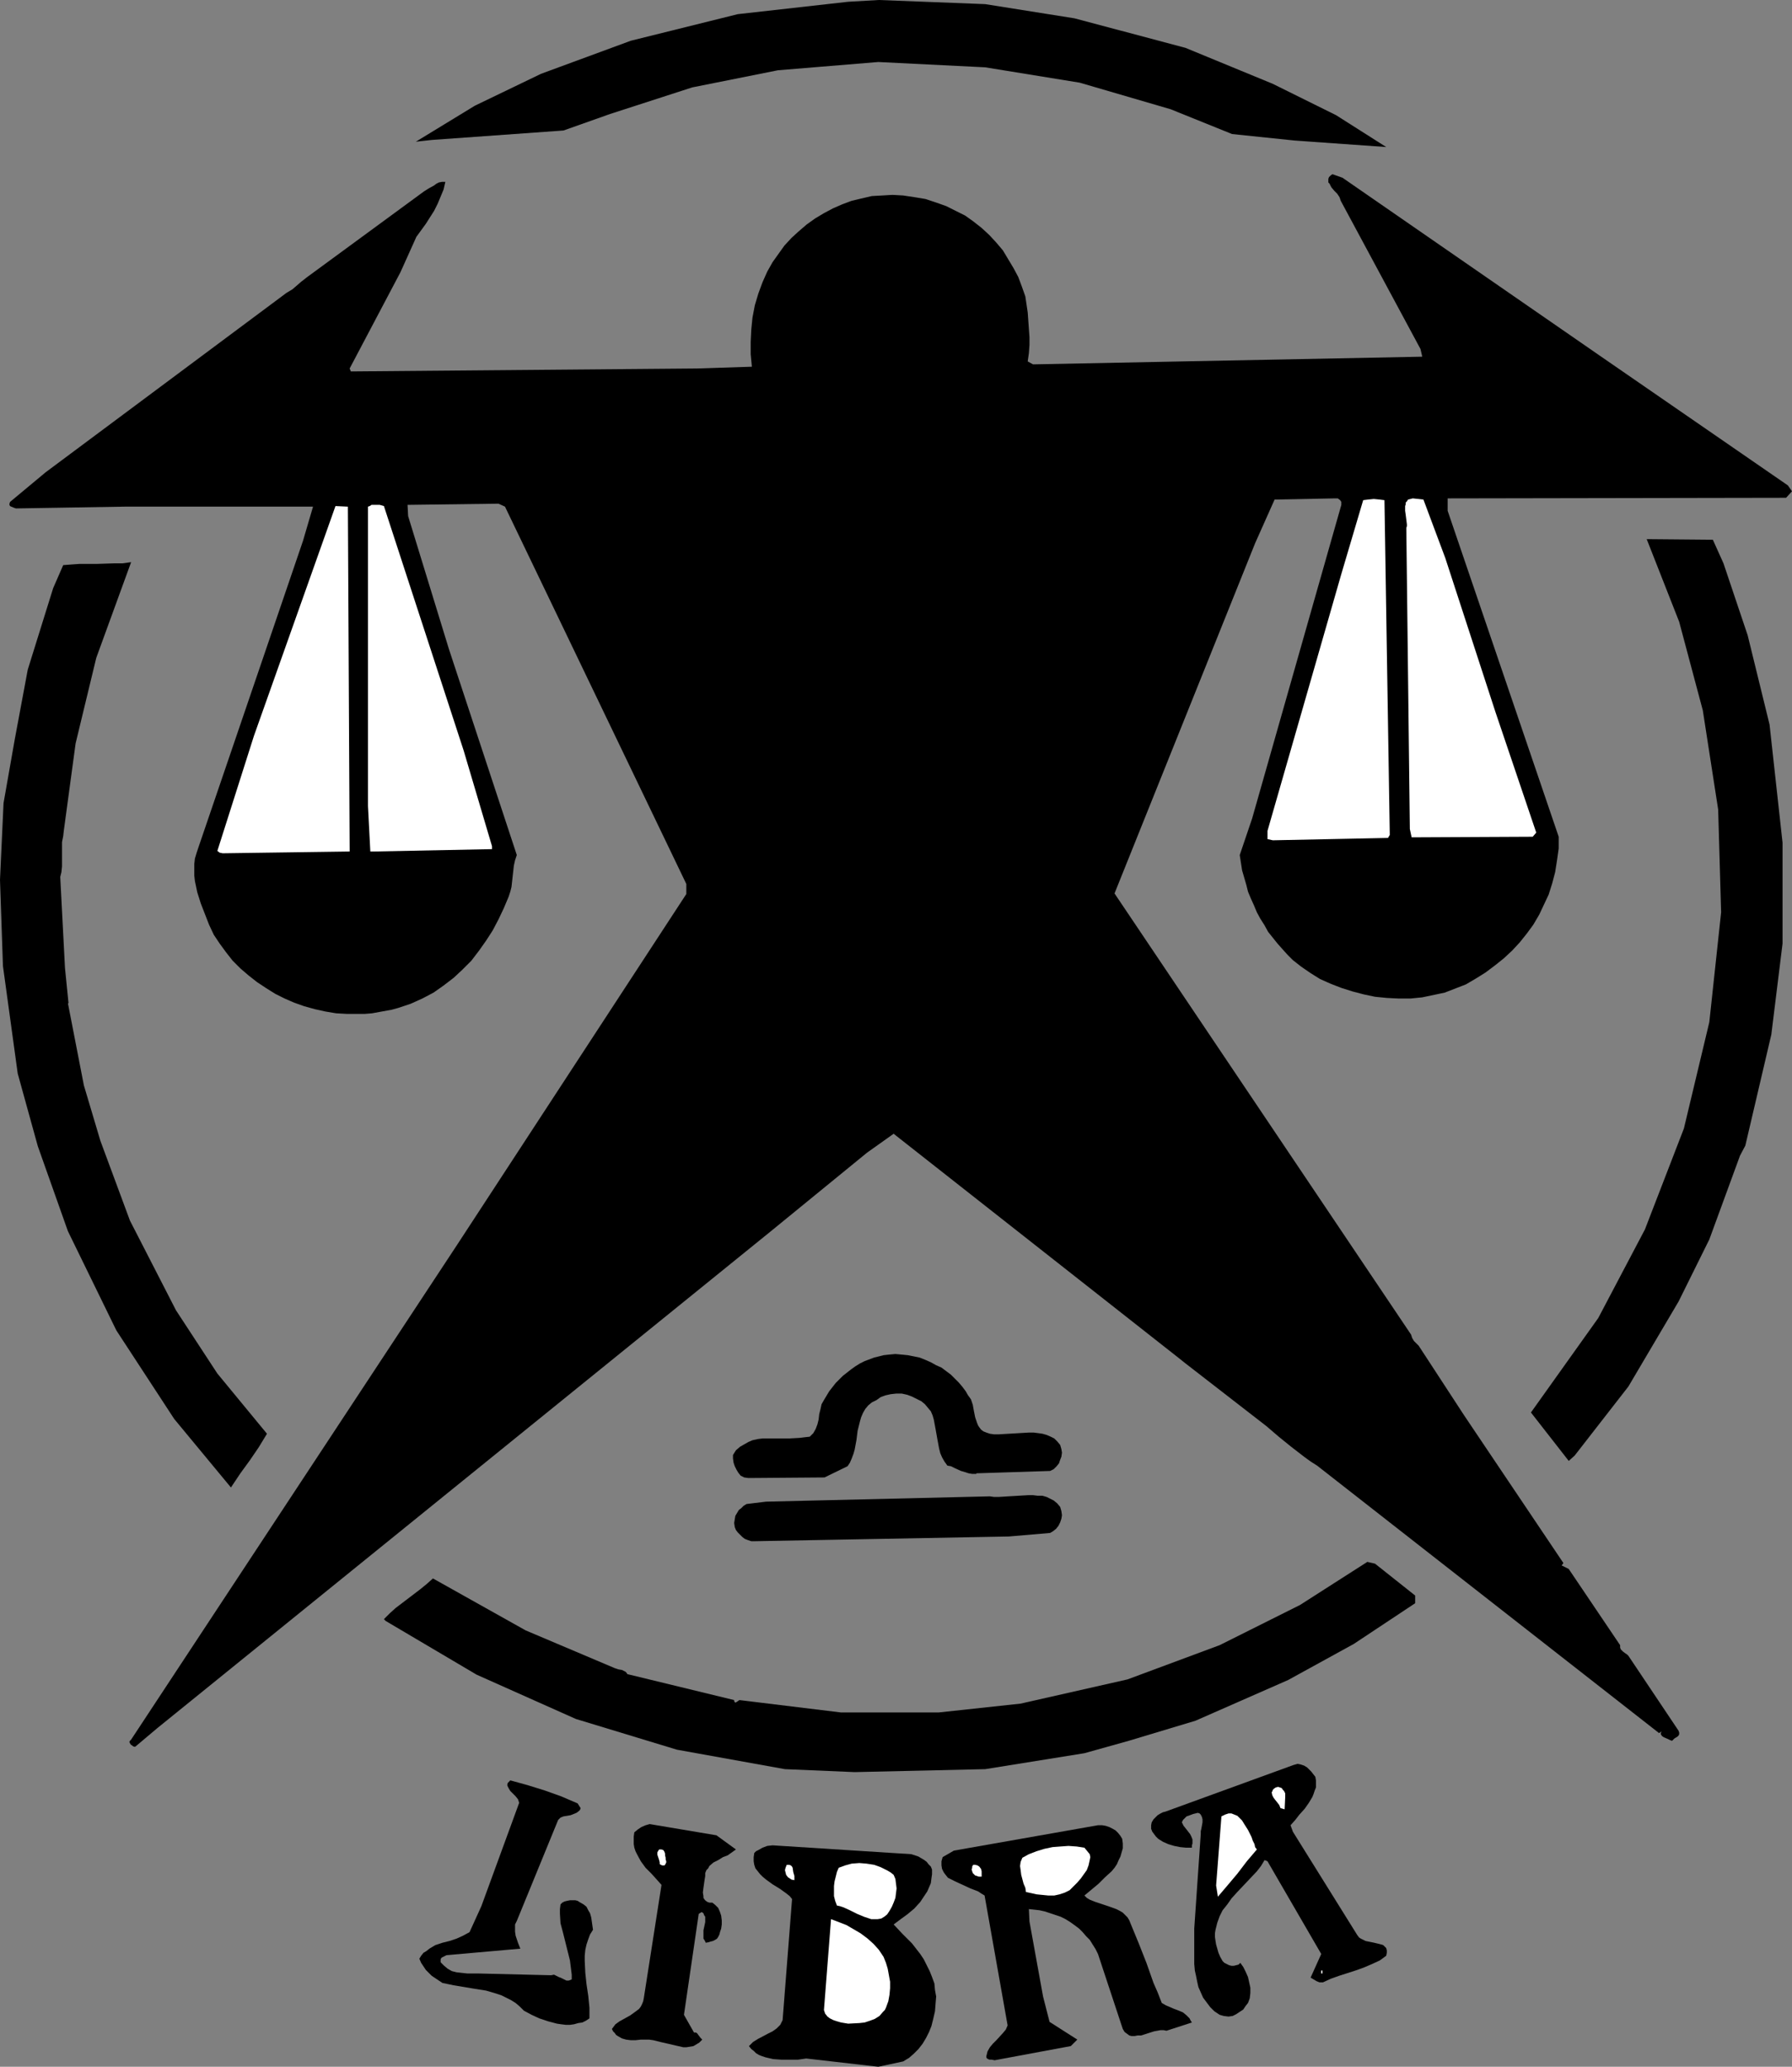<?xml version="1.0" encoding="UTF-8" standalone="no"?>
<svg
   version="1.0"
   width="129.724mm"
   height="149.633mm"
   id="svg27"
   sodipodi:docname="Libra 10.wmf"
   xmlns:inkscape="http://www.inkscape.org/namespaces/inkscape"
   xmlns:sodipodi="http://sodipodi.sourceforge.net/DTD/sodipodi-0.dtd"
   xmlns="http://www.w3.org/2000/svg"
   xmlns:svg="http://www.w3.org/2000/svg">
  <rect width="100%" height="100%" fill="#808080" stroke="none"/>
  <sodipodi:namedview
     id="namedview27"
     pagecolor="#ffffff"
     bordercolor="#000000"
     borderopacity="0.25"
     inkscape:showpageshadow="2"
     inkscape:pageopacity="0.0"
     inkscape:pagecheckerboard="0"
     inkscape:deskcolor="#d1d1d1"
     inkscape:document-units="mm" />
  <defs
     id="defs1">
    <pattern
       id="WMFhbasepattern"
       patternUnits="userSpaceOnUse"
       width="6"
       height="6"
       x="0"
       y="0" />
  </defs>
  <path
     style="fill:#000000;fill-opacity:1;fill-rule:evenodd;stroke:none"
     d="m 293.95,5.009 30.381,8.079 23.917,9.857 17.291,8.564 13.736,8.725 -25.048,-1.777 -17.13,-1.777 -16.806,-6.786 -24.886,-7.271 -25.856,-4.201 -29.25,-1.454 -27.472,2.262 -23.432,4.686 -22.462,7.271 -12.766,4.524 -36.037,2.585 -4.363,0.485 16.16,-9.857 18.099,-8.725 24.563,-9.049 L 201.838,3.878 232.057,0.485 240.461,0 269.548,1.131 Z"
     id="path1" />
  <path
     style="fill:#000000;fill-opacity:1;fill-rule:evenodd;stroke:none"
     d="m 438.097,97.596 51.066,35.225 1.131,1.616 -1.616,1.777 -92.597,0.162 v 3.393 l 30.381,89.194 v 3.232 l -0.485,3.393 -0.485,3.07 -0.808,3.07 -0.97,3.07 -1.293,2.747 -1.293,2.747 -1.616,2.747 -1.778,2.424 -1.939,2.424 -2.101,2.262 -2.262,2.101 -2.424,1.939 -2.586,1.939 -2.586,1.616 -2.747,1.616 -2.909,1.131 -2.909,1.131 -3.07,0.646 -3.07,0.646 -3.232,0.323 h -3.232 l -3.232,-0.162 -3.232,-0.323 -3.07,-0.646 -3.07,-0.808 -3.07,-0.97 -2.909,-1.131 -2.909,-1.293 -2.586,-1.616 -2.586,-1.777 -2.262,-1.777 -1.454,-1.454 -1.454,-1.616 -1.293,-1.454 -1.293,-1.616 -1.293,-1.616 -0.97,-1.777 -1.131,-1.777 -0.97,-1.777 -0.808,-1.939 -0.808,-1.777 -0.808,-1.939 -0.485,-1.939 -1.131,-3.878 -0.646,-4.201 3.394,-10.018 24.402,-85.801 v -0.485 -0.323 l -0.323,-0.485 -0.646,-0.485 h -0.323 -0.485 l -16.483,0.323 -5.333,11.957 -38.461,95.819 81.123,120.703 0.323,0.97 0.485,0.808 0.646,0.646 0.646,0.646 12.443,19.067 27.149,40.396 -0.485,0.646 1.939,0.97 14.059,20.844 v 0.646 l 0.162,0.485 0.323,0.323 0.323,0.323 0.646,0.485 0.485,0.323 0.323,0.323 13.736,20.521 0.162,0.485 v 0.485 l -0.162,0.323 -0.323,0.323 -0.808,0.485 -0.323,0.323 -0.323,0.323 -0.485,-0.162 -0.646,-0.323 -1.131,-0.485 -0.485,-0.323 -0.323,-0.485 v -0.323 l 0.162,-0.485 -0.646,0.485 -93.566,-73.197 -1.778,-1.131 -1.778,-1.293 -3.555,-2.747 -3.394,-2.747 -3.394,-2.909 -22.301,-17.289 -1.616,-1.293 -78.053,-61.402 -7.272,5.171 -26.502,21.652 -167.579,135.73 -6.141,5.171 h -0.323 l -0.323,-0.162 -0.646,-0.485 -0.162,-0.323 -0.162,-0.323 0.162,-0.323 0.323,-0.323 89.203,-135.407 62.701,-95.98 v -2.747 l -49.611,-103.252 -1.778,-0.808 -24.886,0.323 0.162,3.07 11.15,36.356 18.584,56.393 -0.485,1.454 -0.323,1.454 -0.646,5.817 -0.323,1.293 -0.485,1.454 -1.293,3.07 -1.454,3.07 -1.616,3.07 -1.778,2.747 -1.939,2.747 -2.101,2.747 -2.424,2.424 -2.424,2.262 -2.747,2.101 -2.747,1.939 -3.07,1.616 -3.232,1.454 -3.394,1.131 -1.778,0.485 -1.778,0.323 -1.778,0.323 -1.778,0.323 -1.939,0.162 h -1.939 -3.07 l -2.909,-0.162 -2.909,-0.485 -2.909,-0.646 -2.909,-0.808 -2.747,-0.97 -2.586,-1.131 -2.586,-1.293 -2.586,-1.616 -2.424,-1.616 -2.262,-1.777 -2.262,-1.939 -2.101,-2.101 -1.778,-2.262 -1.778,-2.424 -1.616,-2.424 -1.293,-2.747 -1.131,-2.909 -1.131,-2.909 -0.97,-3.07 -0.646,-3.07 -0.162,-1.454 v -1.616 -1.616 l 0.162,-1.454 0.485,-1.616 0.485,-1.454 28.603,-83.862 2.747,-9.372 H 34.098 L 4.363,139.123 3.878,138.962 3.07,138.638 2.747,138.477 2.586,138.154 v -0.323 l 0.162,-0.485 9.696,-8.079 65.933,-49.121 0.808,-0.485 0.808,-0.485 1.131,-0.969 1.293,-1.131 0.646,-0.485 0.808,-0.646 32.158,-23.591 1.293,-0.808 1.454,-0.808 0.646,-0.485 0.646,-0.323 0.808,-0.162 h 0.97 l -0.485,2.101 -0.808,1.939 -0.808,1.939 -0.97,1.939 -2.262,3.555 -2.586,3.555 -4.363,9.695 -13.898,26.338 0.323,0.808 94.697,-0.808 15.029,-0.485 -0.323,-3.393 v -3.393 l 0.162,-3.393 0.323,-3.232 0.646,-3.393 0.97,-3.232 1.131,-3.07 1.293,-2.908 1.454,-2.585 1.616,-2.262 1.616,-2.262 1.939,-2.101 1.939,-1.777 2.262,-1.939 2.262,-1.616 2.424,-1.454 2.424,-1.293 2.586,-1.131 2.586,-0.97 2.747,-0.646 2.747,-0.646 2.909,-0.162 2.747,-0.162 2.909,0.162 3.232,0.485 2.909,0.485 2.909,0.969 2.747,0.97 2.586,1.293 2.586,1.293 2.262,1.616 2.262,1.777 2.101,1.939 1.939,2.101 1.778,2.101 1.454,2.424 1.454,2.424 1.293,2.424 0.97,2.585 0.97,2.747 0.646,4.363 0.323,4.524 0.162,2.262 v 2.101 l -0.162,2.262 -0.323,2.262 1.454,0.808 106.494,-2.101 -0.485,-2.101 -21.816,-40.557 -0.162,-0.485 -0.162,-0.485 -0.646,-0.97 -0.808,-0.808 -0.808,-0.969 -0.485,-0.97 -0.323,-0.323 v -0.485 -0.485 l 0.162,-0.485 0.485,-0.485 0.485,-0.323 2.747,0.97 z"
     id="path2" />
  <path
     style="fill:#ffffff;fill-opacity:1;fill-rule:evenodd;stroke:none"
     d="m 380.244,228.479 -0.485,0.808 -31.512,0.646 -1.454,-0.323 v -2.262 l 20.2,-70.289 5.979,-20.198 1.293,-0.162 1.616,-0.162 1.616,0.162 1.293,0.162 z"
     id="path3" />
  <path
     style="fill:#ffffff;fill-opacity:1;fill-rule:evenodd;stroke:none"
     d="m 395.435,152.696 13.736,42.173 11.15,32.963 -0.97,1.131 -33.128,0.162 -0.485,-2.262 -0.97,-82.407 0.162,-0.485 v -0.485 l -0.162,-1.293 -0.162,-1.293 -0.162,-1.131 v -1.293 l 0.162,-0.485 v -0.485 l 0.323,-0.323 0.323,-0.485 0.646,-0.162 0.646,-0.162 2.909,0.323 z"
     id="path4" />
  <path
     style="fill:#ffffff;fill-opacity:1;fill-rule:evenodd;stroke:none"
     d="m 126.856,205.372 7.757,26.176 v 0.808 l -32.32,0.646 h -0.97 l -0.646,-12.442 v -81.923 l 0.485,-0.162 0.485,-0.323 h 1.131 1.131 l 1.131,0.323 z"
     id="path5" />
  <path
     style="fill:#ffffff;fill-opacity:1;fill-rule:evenodd;stroke:none"
     d="m 95.667,233.003 -34.744,0.485 -0.808,-0.162 -0.646,-0.485 10.019,-31.509 22.301,-62.856 3.394,0.162 z"
     id="path6" />
  <path
     style="fill:#000000;fill-opacity:1;fill-rule:evenodd;stroke:none"
     d="m 471.548,154.15 6.626,19.713 5.979,24.399 3.555,32.317 v 27.631 l -3.07,24.884 -7.11,30.378 -1.454,2.747 -8.403,22.945 -8.403,16.966 -13.736,23.268 -14.706,18.905 -1.616,1.454 -10.342,-13.25 18.422,-25.853 12.766,-24.237 10.666,-27.631 6.949,-29.085 3.232,-30.054 -0.808,-28.115 -4.202,-27.146 -6.464,-24.237 -8.888,-22.622 18.099,0.162 z"
     id="path7" />
  <path
     style="fill:#000000;fill-opacity:1;fill-rule:evenodd;stroke:none"
     d="m 26.341,180.004 -5.656,23.43 -3.232,23.914 -0.162,1.454 -0.323,1.616 v 3.393 3.232 l -0.162,1.616 -0.323,1.293 1.293,24.884 0.97,9.695 h -0.162 l 4.363,22.46 4.525,15.189 8.08,21.814 12.605,24.561 11.312,17.289 13.574,16.481 -2.262,3.716 -2.424,3.555 -2.586,3.555 -2.586,3.878 L 47.672,388.285 31.835,364.047 18.584,336.901 10.342,313.633 4.848,293.758 0.808,264.35 0,240.759 0.97,219.753 4.04,202.302 l 3.555,-19.067 6.949,-22.298 2.747,-6.302 2.101,-0.162 2.262,-0.162 h 4.686 l 4.848,-0.162 h 2.262 l 2.424,-0.323 z"
     id="path8" />
  <path
     style="fill:#ffffff;fill-opacity:1;fill-rule:evenodd;stroke:none"
     d="m 99.384,189.86 0.808,0.323 z"
     id="path9" />
  <path
     style="fill:#ffffff;fill-opacity:1;fill-rule:evenodd;stroke:none"
     d="m 468.801,276.469 h 0.485 z"
     id="path10" />
  <path
     style="fill:#000000;fill-opacity:1;fill-rule:evenodd;stroke:none"
     d="m 264.862,381.821 0.485,0.646 0.323,0.485 0.485,1.454 0.323,1.777 0.323,1.616 0.485,1.454 0.323,0.808 0.323,0.485 0.485,0.646 0.646,0.485 0.808,0.323 0.97,0.323 1.131,0.162 h 1.293 l 2.747,-0.162 2.747,-0.162 2.747,-0.162 h 1.293 l 1.293,0.162 1.131,0.162 1.131,0.323 1.131,0.485 0.97,0.485 0.808,0.808 0.808,0.97 0.323,1.131 0.162,0.97 -0.162,1.131 -0.323,0.808 -0.323,0.97 -0.646,0.808 -0.808,0.808 -0.97,0.485 -20.2,0.646 v 0.162 h -1.131 l -0.97,-0.162 -0.97,-0.323 -1.131,-0.323 -1.778,-0.808 -0.97,-0.485 -0.97,-0.162 -0.808,-1.131 -0.646,-1.131 -0.485,-1.131 -0.323,-1.293 -0.485,-2.585 -0.485,-2.747 -0.485,-2.585 -0.323,-1.131 -0.485,-1.131 -0.808,-0.97 -0.808,-0.97 -0.97,-0.808 -1.293,-0.646 -1.293,-0.646 -1.293,-0.485 -1.454,-0.323 h -1.616 l -1.454,0.162 -1.454,0.323 -1.293,0.485 -1.131,0.808 -1.293,0.646 -0.97,0.808 -0.808,0.97 -0.646,1.131 -0.485,1.131 -0.323,1.131 -0.646,2.585 -0.323,2.585 -0.485,2.585 -0.323,1.131 -0.485,1.293 -0.485,1.131 -0.646,0.97 -6.302,3.07 -20.846,0.162 -1.131,-0.162 -0.97,-0.485 -0.646,-0.808 -0.485,-0.808 -0.485,-0.97 -0.323,-0.97 -0.162,-1.131 v -0.97 l 0.808,-1.293 1.131,-0.97 1.131,-0.646 1.131,-0.646 1.131,-0.485 1.454,-0.323 1.293,-0.162 h 1.454 2.909 2.909 l 2.909,-0.162 1.293,-0.162 1.454,-0.162 0.485,-0.485 0.485,-0.485 0.646,-1.131 0.485,-1.293 0.323,-1.293 0.162,-1.454 0.323,-1.293 0.323,-1.454 0.646,-1.131 1.454,-2.424 1.778,-2.262 1.939,-1.939 2.262,-1.777 1.131,-0.808 1.293,-0.808 1.293,-0.646 1.293,-0.485 1.293,-0.485 1.293,-0.323 1.293,-0.323 1.454,-0.162 1.778,-0.162 1.778,0.162 1.616,0.162 1.616,0.323 1.616,0.323 1.616,0.646 1.454,0.646 1.454,0.808 1.454,0.646 1.293,0.97 1.293,0.97 1.131,1.131 0.97,0.97 0.97,1.131 0.97,1.293 z"
     id="path11" />
  <path
     style="fill:#000000;fill-opacity:1;fill-rule:evenodd;stroke:none"
     d="m 290.072,412.36 0.323,1.131 0.162,1.131 -0.162,0.97 -0.323,0.97 -0.485,0.97 -0.646,0.808 -0.808,0.646 -0.808,0.485 -11.312,0.97 -69.65,1.293 h -0.808 l -0.97,-0.323 -0.808,-0.323 -0.646,-0.485 -0.646,-0.646 -0.646,-0.646 -0.485,-0.646 -0.323,-0.808 -0.162,-1.131 0.162,-0.97 0.162,-0.97 0.485,-0.808 0.485,-0.808 0.646,-0.485 0.646,-0.646 0.808,-0.485 5.333,-0.646 61.246,-1.454 1.131,0.162 h 1.293 l 2.586,-0.162 2.747,-0.162 2.747,-0.162 h 1.293 l 1.293,0.162 h 1.293 l 1.131,0.323 0.97,0.485 0.97,0.485 0.97,0.808 z"
     id="path12" />
  <path
     style="fill:#000000;fill-opacity:1;fill-rule:evenodd;stroke:none"
     d="m 387.193,436.598 v 2.101 l -16.806,11.149 -17.938,9.857 -25.371,11.149 -18.261,5.494 -12.12,3.393 -27.149,4.363 -35.714,0.808 -19.069,-0.808 -29.573,-5.332 -27.634,-8.402 -27.149,-12.119 -24.886,-14.704 -0.485,-0.485 1.616,-1.616 1.616,-1.454 6.787,-5.171 1.778,-1.454 1.616,-1.454 25.371,14.219 24.402,10.341 0.97,0.323 0.97,0.162 0.97,0.485 0.323,0.323 0.162,0.323 29.25,7.11 v 0.323 l 0.162,0.162 v 0.162 h 0.323 l 0.97,-0.646 27.795,3.393 h 26.664 l 22.462,-2.424 29.25,-6.625 25.21,-9.372 21.978,-10.988 18.422,-11.796 2.101,0.485 z"
     id="path13" />
  <path
     style="fill:#000000;fill-opacity:1;fill-rule:evenodd;stroke:none"
     d="m 359.883,486.204 0.162,0.97 v 0.97 0.97 l -0.323,0.808 -0.323,0.97 -0.323,0.808 -0.97,1.616 -1.131,1.616 -1.454,1.616 -1.131,1.454 -1.293,1.454 0.646,1.777 17.614,28.277 0.485,0.646 0.485,0.323 0.646,0.323 0.646,0.323 1.616,0.323 1.454,0.323 1.293,0.323 0.485,0.162 0.485,0.485 0.323,0.323 0.162,0.646 v 0.646 l -0.162,0.808 -1.778,1.293 -2.101,0.97 -2.262,0.97 -2.262,0.808 -4.525,1.454 -2.262,0.808 -2.101,0.97 h -0.485 -0.485 l -0.808,-0.323 -0.808,-0.485 -0.808,-0.485 2.909,-6.463 -14.706,-25.369 -0.808,-0.323 -0.97,1.616 -1.131,1.454 -2.747,2.909 -2.747,2.909 -1.454,1.616 -1.131,1.616 -1.293,1.616 -0.808,1.616 -0.646,1.777 -0.485,1.939 -0.162,0.97 v 0.969 l 0.162,1.131 0.162,0.97 0.323,1.131 0.323,1.131 0.485,1.131 0.646,1.131 0.485,0.485 0.646,0.323 0.646,0.323 0.646,0.162 h 0.646 l 0.646,-0.162 0.646,-0.162 0.485,-0.485 0.808,1.131 0.646,1.293 0.646,1.454 0.323,1.454 0.323,1.454 v 1.454 l -0.162,1.454 -0.485,1.293 -0.646,0.808 -0.646,0.969 -0.97,0.646 -0.97,0.646 -0.97,0.485 -1.131,0.162 -1.293,-0.162 -1.131,-0.323 -1.454,-0.97 -1.131,-1.131 -0.97,-1.293 -0.97,-1.293 -0.646,-1.454 -0.646,-1.454 -0.323,-1.454 -0.323,-1.616 -0.323,-1.454 -0.162,-1.777 v -3.232 -3.232 -3.232 l 1.778,-25.853 v -0.808 l 0.162,-0.646 0.323,-1.777 v -0.808 l -0.162,-0.646 -0.323,-0.646 -0.323,-0.323 -0.485,-0.162 -1.293,0.323 -1.293,0.485 -0.485,0.162 -0.485,0.485 -0.485,0.485 -0.323,0.646 0.485,0.97 0.646,0.808 1.131,1.454 0.323,0.646 0.323,0.808 v 1.131 l -0.162,0.485 v 0.646 h -1.616 l -1.616,-0.162 -1.616,-0.323 -1.616,-0.485 -1.454,-0.646 -1.293,-0.808 -0.646,-0.646 -0.485,-0.646 -0.485,-0.646 -0.323,-0.808 v -0.97 l 0.162,-0.808 0.485,-0.808 1.131,-1.131 0.808,-0.485 0.646,-0.323 0.646,-0.162 35.067,-12.765 1.131,-0.323 0.808,0.162 0.97,0.323 0.808,0.485 0.485,0.485 0.646,0.646 z"
     id="path14" />
  <path
     style="fill:#000000;fill-opacity:1;fill-rule:evenodd;stroke:none"
     d="m 158.045,493.475 0.808,1.293 -0.162,0.485 -0.323,0.323 -0.646,0.485 -0.808,0.323 -0.808,0.323 -1.939,0.323 -0.808,0.323 -0.646,0.646 -11.312,27.631 -0.485,0.97 v 0.97 0.97 l 0.162,1.131 0.646,1.939 0.323,0.808 0.323,0.808 -20.2,1.777 -0.646,0.323 -0.646,0.323 -0.162,0.162 -0.162,0.323 v 0.323 0.485 l 0.485,0.485 0.485,0.485 0.97,0.808 1.131,0.646 1.293,0.323 1.454,0.162 1.454,0.162 h 2.909 l 20.038,0.485 0.808,-0.162 0.646,0.323 0.646,0.323 0.808,0.323 0.646,0.323 0.646,0.323 h 0.646 l 0.808,-0.323 v -1.293 l -0.162,-1.293 -0.323,-2.585 -0.646,-2.585 -1.293,-5.171 -0.646,-2.424 -0.162,-2.585 v -1.293 l 0.162,-1.293 0.485,-0.485 0.646,-0.323 0.646,-0.162 0.808,-0.162 h 0.646 0.808 l 0.646,0.162 0.485,0.323 1.131,0.646 0.808,0.646 0.485,0.97 0.485,0.808 0.323,1.131 0.162,1.131 0.323,2.262 -0.808,1.293 -0.485,1.293 -0.485,1.454 -0.323,1.454 -0.162,1.616 v 1.454 l 0.162,3.232 0.323,3.07 0.485,3.232 0.323,3.232 v 1.454 1.454 l -0.97,0.646 -0.97,0.485 -1.131,0.162 -1.131,0.323 -1.131,0.162 h -1.131 l -1.293,-0.162 -1.131,-0.162 -2.424,-0.646 -2.424,-0.808 -2.101,-0.97 -2.101,-1.131 -1.131,-1.131 -1.131,-0.97 -1.293,-0.808 -1.293,-0.646 -1.293,-0.646 -1.454,-0.485 -2.747,-0.808 -3.07,-0.485 -2.909,-0.485 -2.909,-0.485 -3.07,-0.646 -1.939,-1.293 -0.97,-0.646 -0.808,-0.808 -0.808,-0.808 -0.646,-0.97 -0.646,-0.97 -0.485,-1.131 0.485,-0.808 0.646,-0.808 0.808,-0.485 0.808,-0.646 1.616,-0.97 1.939,-0.646 1.939,-0.485 1.939,-0.646 1.778,-0.808 1.778,-0.97 3.232,-7.11 10.342,-28.277 -0.323,-0.97 -0.646,-0.808 -0.808,-0.808 -0.646,-0.646 -0.485,-0.808 -0.323,-0.646 v -0.485 l 0.162,-0.323 0.323,-0.323 0.323,-0.323 4.686,1.293 4.686,1.454 4.525,1.616 2.262,0.97 z"
     id="path15" />
  <path
     style="fill:#ffffff;fill-opacity:1;fill-rule:evenodd;stroke:none"
     d="m 351.641,491.698 -0.162,3.393 -1.131,-0.323 -0.323,-0.808 -0.485,-0.646 -0.646,-0.808 -0.485,-0.646 -0.323,-0.646 -0.162,-0.808 0.162,-0.162 0.162,-0.485 0.323,-0.323 0.485,-0.323 0.646,-0.162 0.485,0.162 0.485,0.162 0.323,0.485 0.323,0.323 0.323,0.646 z"
     id="path16" />
  <path
     style="fill:#ffffff;fill-opacity:1;fill-rule:evenodd;stroke:none"
     d="m 343.884,506.079 -2.747,3.232 -2.586,3.393 -2.586,3.07 -2.747,3.232 -0.485,-3.07 1.454,-18.905 0.97,-0.485 0.97,-0.323 h 0.808 l 0.808,0.323 0.808,0.323 0.646,0.646 0.646,0.646 0.485,0.808 1.131,1.777 0.97,1.939 0.323,0.97 0.485,0.97 0.162,0.808 z"
     id="path17" />
  <path
     style="fill:#000000;fill-opacity:1;fill-rule:evenodd;stroke:none"
     d="m 201.353,506.079 -1.131,0.808 -1.131,0.808 -1.293,0.485 -1.293,0.808 -1.293,0.646 -1.131,0.97 -0.323,0.646 -0.485,0.485 -0.323,0.808 V 513.35 l -0.162,0.97 -0.162,1.131 -0.162,1.131 -0.162,1.293 0.162,0.97 v 0.485 l 0.323,0.485 0.323,0.323 0.485,0.323 0.485,0.162 h 0.808 l 0.808,0.646 0.808,0.808 0.485,1.131 0.323,0.97 0.162,1.293 v 1.131 l -0.162,1.131 -0.323,0.97 -0.162,0.646 -0.323,0.646 -0.323,0.485 -0.485,0.323 -0.646,0.323 -0.646,0.162 -0.485,0.162 -0.808,0.162 -0.323,-0.646 -0.323,-0.485 v -1.131 -1.131 l 0.485,-2.262 v -0.97 -0.485 l -0.323,-0.485 -0.162,-0.485 -0.485,-0.323 -0.808,0.485 -4.04,27.631 2.747,4.848 h 0.485 l 0.323,0.162 0.485,0.646 0.485,0.646 0.323,0.323 0.162,0.162 -0.808,0.808 -0.808,0.485 -0.808,0.485 -0.97,0.162 -0.97,0.162 h -0.808 l -2.101,-0.485 -2.101,-0.485 -2.101,-0.485 -1.939,-0.485 -1.131,-0.162 h -0.97 -1.293 l -1.454,0.162 h -1.293 l -1.293,-0.162 -1.131,-0.323 -1.131,-0.646 -0.485,-0.323 -0.323,-0.485 -0.485,-0.485 -0.323,-0.646 0.485,-0.646 0.485,-0.646 1.131,-0.808 2.909,-1.616 1.131,-0.808 1.293,-0.97 0.485,-0.646 0.323,-0.646 0.323,-0.808 0.162,-0.808 4.848,-31.024 -1.293,-1.454 -1.454,-1.616 -1.616,-1.616 -1.293,-1.777 -0.97,-1.777 -0.485,-0.97 -0.323,-0.97 -0.162,-0.97 v -0.97 -1.131 l 0.162,-1.131 0.97,-0.808 0.97,-0.646 1.131,-0.485 1.131,-0.323 18.261,3.07 z"
     id="path18" />
  <path
     style="fill:#000000;fill-opacity:1;fill-rule:evenodd;stroke:none"
     d="m 307.04,503.17 0.162,1.293 v 1.293 l -0.323,1.131 -0.323,1.131 -0.485,0.97 -0.485,1.131 -0.646,0.97 -0.808,0.97 -1.778,1.616 -1.778,1.777 -0.97,0.808 -0.97,0.808 -1.939,1.616 0.646,0.646 0.808,0.485 1.616,0.646 1.939,0.646 1.939,0.646 1.778,0.646 0.97,0.485 0.808,0.485 0.646,0.646 0.646,0.646 0.485,0.808 0.323,0.808 1.131,2.747 1.131,2.747 2.101,5.332 1.939,5.494 1.131,2.585 1.131,2.909 1.131,0.646 1.131,0.485 1.131,0.485 1.293,0.485 1.131,0.485 0.97,0.808 0.808,0.808 0.323,0.646 0.323,0.485 -6.949,2.262 -0.808,-0.162 h -0.808 l -1.778,0.323 -3.555,1.131 h -0.97 l -0.808,0.162 h -0.808 l -0.646,-0.162 -0.646,-0.485 -0.646,-0.485 -0.485,-0.808 -0.323,-0.97 -6.464,-19.552 -0.646,-1.293 -0.808,-1.293 -0.808,-1.293 -0.97,-0.97 -0.97,-1.131 -0.97,-0.97 -1.293,-0.97 -1.131,-0.808 -1.293,-0.808 -1.293,-0.646 -1.454,-0.485 -1.454,-0.485 -1.454,-0.485 -1.454,-0.323 -1.454,-0.162 -1.454,-0.162 0.162,3.393 3.717,20.521 1.778,6.948 7.595,4.848 -1.778,1.777 -20.846,3.878 -0.808,-0.162 h -0.323 -0.323 l -0.323,-0.162 -0.323,-0.162 -0.162,-0.323 v -0.323 l 0.162,-0.646 0.162,-0.646 0.646,-1.131 0.808,-0.97 0.97,-0.97 1.778,-1.939 0.808,-0.969 0.485,-1.131 -6.302,-35.548 -0.808,-0.485 -0.97,-0.646 -2.101,-0.808 -2.101,-0.97 -2.101,-0.97 -0.97,-0.485 -0.97,-0.485 -0.646,-0.808 -0.485,-0.646 -0.485,-0.97 -0.162,-0.97 v -1.131 l 0.323,-1.131 3.07,-1.777 39.43,-6.948 h 1.131 l 0.97,0.162 0.97,0.323 0.97,0.485 0.808,0.485 0.646,0.646 0.646,0.808 z"
     id="path19" />
  <path
     style="fill:#000000;fill-opacity:1;fill-rule:evenodd;stroke:none"
     d="m 249.349,507.371 0.97,0.323 0.97,0.323 0.808,0.485 0.808,0.485 0.646,0.485 0.485,0.646 0.646,0.646 0.323,0.808 v 1.293 l -0.162,1.131 -0.162,1.293 -0.97,2.262 -0.646,0.97 -0.646,0.97 -0.646,0.97 -1.616,1.777 -1.939,1.616 -1.778,1.293 -1.939,1.454 2.424,2.585 2.586,2.585 2.262,2.909 0.97,1.454 0.808,1.616 0.808,1.616 0.646,1.616 0.646,1.777 0.162,1.777 0.323,1.777 -0.162,1.939 -0.162,2.101 -0.485,2.101 -0.485,1.939 -0.646,1.616 -0.808,1.616 -0.97,1.616 -1.131,1.454 -1.293,1.293 -1.293,1.131 -1.616,0.97 -6.787,1.454 -19.715,-2.262 -2.262,0.323 h -2.262 -2.262 l -2.262,-0.162 -2.101,-0.485 -0.97,-0.323 -0.808,-0.323 -0.808,-0.485 -0.646,-0.646 -0.646,-0.485 -0.646,-0.808 0.646,-0.646 0.485,-0.485 1.293,-0.808 2.747,-1.454 1.293,-0.646 1.131,-0.808 0.485,-0.485 0.485,-0.485 0.323,-0.646 0.323,-0.646 2.586,-33.125 -0.646,-0.808 -0.808,-0.646 -1.778,-1.293 -2.101,-1.293 -1.778,-1.293 -0.97,-0.808 -0.646,-0.646 -0.646,-0.808 -0.646,-0.808 -0.323,-0.97 -0.162,-0.97 v -1.131 l 0.162,-1.131 0.485,-0.485 0.646,-0.323 1.131,-0.646 1.293,-0.485 1.454,-0.162 z"
     id="path20" />
  <path
     style="fill:#ffffff;fill-opacity:1;fill-rule:evenodd;stroke:none"
     d="m 298.152,507.371 0.162,0.808 -0.162,0.808 -0.323,1.454 -0.485,1.293 -0.808,1.131 -0.808,1.131 -0.97,1.131 -2.101,2.101 -1.293,0.646 -1.454,0.485 -1.454,0.323 h -1.616 l -1.616,-0.162 -1.616,-0.162 -1.454,-0.323 -1.454,-0.323 -0.162,-1.131 -0.485,-1.131 -0.646,-2.424 -0.162,-1.293 -0.162,-1.131 0.162,-1.131 0.485,-1.131 1.778,-0.97 2.101,-0.808 2.101,-0.646 2.262,-0.485 2.101,-0.162 2.262,-0.162 2.262,0.162 2.101,0.323 z"
     id="path21" />
  <path
     style="fill:#ffffff;fill-opacity:1;fill-rule:evenodd;stroke:none"
     d="m 182.285,509.31 v 0.323 l -0.162,0.323 -0.162,0.323 -0.162,0.162 h -0.323 -0.323 l -0.323,-0.162 -0.323,-0.162 v -0.485 l -0.162,-0.646 -0.323,-0.97 -0.162,-0.485 v -0.646 l 0.162,-0.323 0.323,-0.485 h 0.323 0.323 l 0.485,0.162 0.323,0.485 0.162,0.485 v 0.485 l 0.162,0.646 v 0.485 z"
     id="path22" />
  <path
     style="fill:#ffffff;fill-opacity:1;fill-rule:evenodd;stroke:none"
     d="m 244.501,513.027 0.485,1.131 0.162,1.293 0.162,1.293 -0.162,1.293 -0.162,1.293 -0.485,1.293 -0.485,1.131 -0.646,1.131 -0.646,0.97 -0.808,0.646 -0.808,0.485 -0.97,0.162 h -0.808 -0.97 l -0.97,-0.323 -0.97,-0.323 -1.939,-0.808 -1.939,-0.97 -1.778,-0.808 -0.97,-0.323 -0.808,-0.162 -0.485,-1.293 -0.323,-1.293 v -1.454 -1.293 l 0.162,-1.293 0.323,-1.293 0.323,-1.293 0.485,-1.131 1.778,-0.646 1.778,-0.485 2.101,-0.162 1.939,0.162 2.101,0.323 1.778,0.646 1.939,0.97 0.808,0.485 z"
     id="path23" />
  <path
     style="fill:#ffffff;fill-opacity:1;fill-rule:evenodd;stroke:none"
     d="m 217.352,513.188 v 1.293 l -0.808,-0.162 -0.485,-0.323 -0.485,-0.323 -0.485,-0.646 -0.162,-0.646 -0.162,-0.646 0.162,-0.646 0.323,-0.808 h 0.646 l 0.485,0.162 0.323,0.323 0.162,0.323 0.162,1.131 0.323,1.131 z"
     id="path24" />
  <path
     style="fill:#ffffff;fill-opacity:1;fill-rule:evenodd;stroke:none"
     d="m 268.579,512.865 v 0.646 h -0.323 -0.485 l -0.485,-0.162 -0.485,-0.162 -0.323,-0.323 -0.323,-0.323 -0.162,-0.485 -0.162,-0.485 0.162,-0.485 v -0.323 l 0.162,-0.323 0.162,-0.162 h 0.485 l 0.646,0.162 0.485,0.323 0.485,0.646 0.162,0.646 z"
     id="path25" />
  <path
     style="fill:#ffffff;fill-opacity:1;fill-rule:evenodd;stroke:none"
     d="m 241.753,535.487 0.646,1.616 0.485,1.616 0.323,1.777 0.323,1.777 v 1.777 l -0.162,1.777 -0.323,1.777 -0.646,1.777 -0.323,0.646 -0.485,0.485 -0.97,1.131 -1.293,0.808 -1.293,0.485 -1.454,0.485 -1.454,0.162 -3.07,0.162 -1.939,-0.323 -1.131,-0.323 -0.97,-0.323 -0.97,-0.485 -0.646,-0.485 -0.646,-0.808 -0.162,-0.485 -0.162,-0.485 1.939,-24.884 2.101,0.808 2.101,0.808 1.939,1.131 1.939,1.131 1.939,1.454 1.616,1.454 1.454,1.616 z"
     id="path26" />
  <path
     style="fill:#ffffff;fill-opacity:1;fill-rule:evenodd;stroke:none"
     d="m 361.499,539.203 h 0.323 v 0.808 h -0.323 z"
     id="path27" />
</svg>
